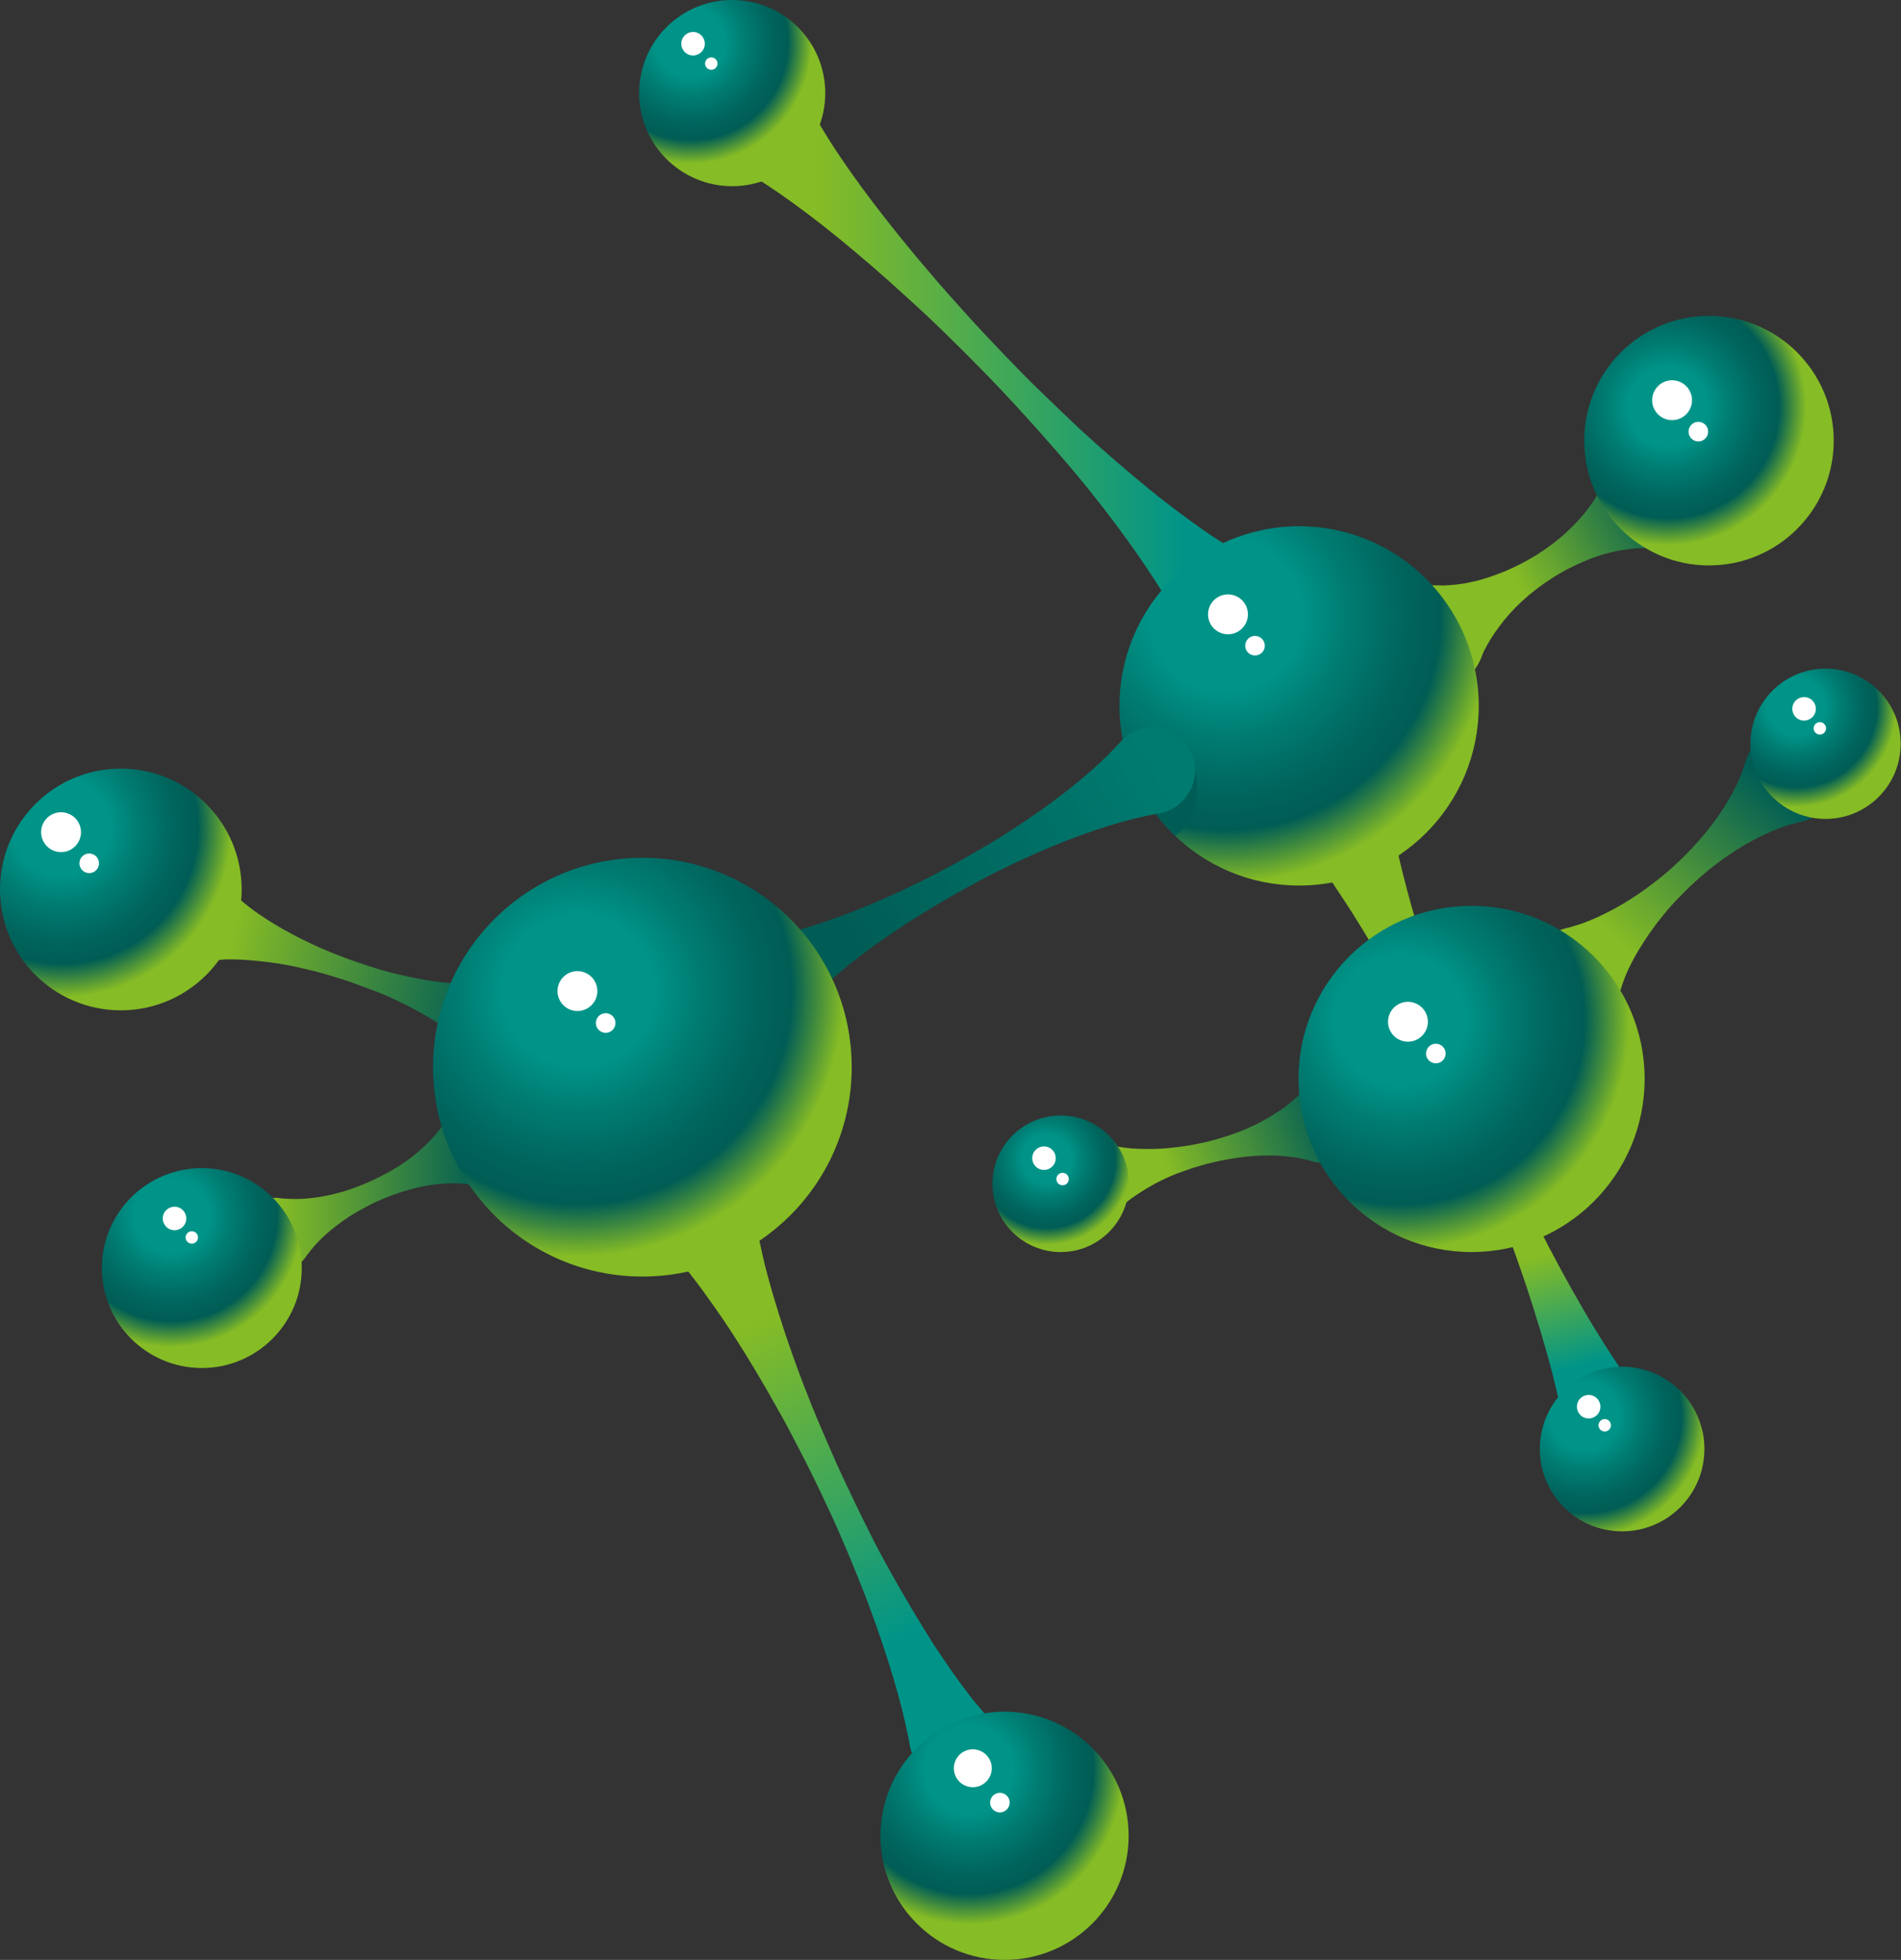 <?xml version="1.0" encoding="utf-8"?>
<!-- Generator: Adobe Illustrator 21.0.0, SVG Export Plug-In . SVG Version: 6.00 Build 0)  -->
<svg version="1.1" xmlns="http://www.w3.org/2000/svg" xmlns:xlink="http://www.w3.org/1999/xlink" x="0px" y="0px"
	 viewBox="0 0 582.1 600" style="enable-background:new 0 0 582.1 600;" xml:space="preserve">
<rect x="0" y="0" width="582.1" height="600" fill="#333333" stroke="none"/>
<style type="text/css">
	.st0{fill:url(#XMLID_15_);}
	.st1{fill:url(#XMLID_16_);}
	.st2{fill:url(#XMLID_17_);}
	.st3{fill:url(#XMLID_18_);}
	.st4{fill:url(#XMLID_19_);}
	.st5{fill:url(#SVGID_1_);}
	.st6{fill:#FFFFFF;}
	.st7{fill:url(#SVGID_2_);}
	.st8{fill:url(#SVGID_3_);}
	.st9{fill:#005D55;}
	.st10{fill:url(#SVGID_4_);}
	.st11{fill:url(#SVGID_5_);}
	.st12{fill:url(#SVGID_6_);}
	.st13{fill:url(#SVGID_7_);}
	.st14{fill:url(#XMLID_20_);}
	.st15{fill:url(#XMLID_21_);}
	.st16{fill:url(#XMLID_22_);}
	.st17{fill:url(#XMLID_23_);}
	.st18{fill:url(#SVGID_8_);}
	.st19{fill:url(#SVGID_9_);}
	.st20{fill:url(#SVGID_10_);}
	.st21{fill:url(#SVGID_11_);}
</style>
<g id="Capa_1">
</g>
<g id="Principal">
	<g>
		<g id="XMLID_6_">
			<g id="XMLID_154_">
				<g id="XMLID_193_">
					<linearGradient id="XMLID_15_" gradientUnits="userSpaceOnUse" x1="414.648" y1="336.325" x2="347.43" y2="361.736">
						<stop  offset="0.118" style="stop-color:#005D55"/>
						<stop  offset="0.855" style="stop-color:#86BC25"/>
					</linearGradient>
					<path id="XMLID_198_" class="st0" d="M401.4,355.4c0,0-1-0.3-2.8-0.7c-1.8-0.4-4.3-0.7-7.2-0.9c-2.9-0.1-6.3-0.1-9.8,0.3
						c-3.5,0.4-7.2,1-10.8,1.9c-1.8,0.4-3.6,1-5.4,1.5c-1.7,0.6-3.5,1.2-5.1,1.8c-3.3,1.3-6.3,2.8-8.8,4.3c-2.5,1.5-4.6,2.9-6,4
						c-0.7,0.5-1.2,1-1.6,1.3c-0.4,0.3-0.6,0.5-0.6,0.5c-4.6,4.2-11.7,4-15.9-0.6c-4.2-4.6-4-11.7,0.6-15.9c3-2.8,7.1-3.6,10.7-2.6
						c0,0,0.3,0.1,0.7,0.2c0.5,0.1,1.2,0.3,2.1,0.4c1.8,0.3,4.2,0.7,7.2,0.8c2.9,0.1,6.3,0.1,9.8-0.3c1.8-0.2,3.6-0.4,5.4-0.7
						c1.8-0.3,3.6-0.7,5.5-1.1c3.6-0.9,7.2-2,10.5-3.3c3.3-1.3,6.3-2.8,8.8-4.3c2.5-1.5,4.6-2.9,6-4.1c1.4-1.1,2.2-1.9,2.2-1.9
						c4.5-4.6,11.8-4.7,16.4-0.3s4.7,11.8,0.3,16.4C410.2,355.8,405.5,356.8,401.4,355.4z"/>
					<linearGradient id="XMLID_16_" gradientUnits="userSpaceOnUse" x1="227.876" y1="111.264" x2="380.821" y2="111.264">
						<stop  offset="0.145" style="stop-color:#86BC25"/>
						<stop  offset="0.882" style="stop-color:#009488"/>
					</linearGradient>
					<path id="XMLID_197_" class="st1" d="M357.3,183.7c0,0-0.4-0.6-1-1.8c-0.7-1.1-1.7-2.8-3.1-4.9c-2.7-4.2-6.7-10-11.7-16.7
						c-5-6.7-11.1-14.3-18-22.2c-3.4-3.9-7-8-10.7-12c-3.7-4.1-7.5-8.1-11.4-12.1c-3.9-4-7.8-7.9-11.7-11.7
						c-3.9-3.8-7.8-7.5-11.7-11c-7.7-7.1-15.1-13.4-21.6-18.7c-6.5-5.3-12.2-9.5-16.2-12.3c-2-1.5-3.7-2.5-4.8-3.3
						c-1.1-0.7-1.7-1.1-1.7-1.1c-5.9-3.8-7.6-11.6-3.8-17.5c3.8-5.9,11.6-7.6,17.5-3.8c1.7,1.1,3.1,2.5,4,4.2c0,0,0.4,0.6,1.1,1.8
						c0.7,1.1,1.7,2.8,3.1,4.9c2.7,4.1,6.7,9.9,11.8,16.6c5.1,6.7,11.2,14.3,18,22.2c3.4,4,7,8,10.6,12c3.7,4.1,7.5,8.1,11.3,12.1
						c3.9,4,7.7,8,11.7,11.8c3.9,3.8,7.8,7.5,11.6,11.1c7.7,7.1,15.1,13.4,21.6,18.7c6.5,5.3,12.2,9.4,16.3,12.3
						c2,1.4,3.7,2.5,4.8,3.2c1.1,0.7,1.7,1.1,1.7,1.1c5.9,3.7,7.7,11.6,3.9,17.5c-3.7,5.9-11.6,7.7-17.5,3.9
						C359.7,186.8,358.2,185.3,357.3,183.7z"/>
					<linearGradient id="XMLID_17_" gradientUnits="userSpaceOnUse" x1="455.894" y1="182.501" x2="514.095" y2="149.712">
						<stop  offset="0.145" style="stop-color:#86BC25"/>
						<stop  offset="0.882" style="stop-color:#005D55"/>
					</linearGradient>
					<path id="XMLID_196_" class="st2" d="M506.1,167.9c0,0-0.3,0-0.9-0.1c-0.5,0-1.4-0.1-2.3,0c-2,0-4.7,0.3-7.8,0.9
						c-3.1,0.6-6.5,1.6-9.9,3.1c-3.4,1.4-6.9,3.2-10.1,5.3c-3.3,2.1-6.4,4.5-9.1,7c-2.7,2.5-5.1,5.2-6.9,7.7
						c-1.9,2.5-3.3,4.8-4.2,6.6c-0.5,0.8-0.8,1.6-1,2.1c-0.2,0.5-0.3,0.8-0.3,0.8c-3.3,8.3-12.7,12.3-21,9c-8.3-3.3-12.3-12.7-9-21
						c2.6-6.6,9.2-10.5,15.9-10.1c0,0,0.3,0,0.9,0c0.5,0,1.4,0.1,2.3,0c2-0.1,4.7-0.3,7.7-1c3.1-0.6,6.4-1.7,9.9-3.1
						c3.5-1.4,6.9-3.2,10.2-5.2c3.3-2.1,6.4-4.4,9.1-6.9c2.7-2.5,5.1-5.1,6.9-7.6c1.9-2.5,3.2-4.9,4.1-6.7c0.5-0.8,0.8-1.6,1-2.1
						c0.2-0.5,0.3-0.8,0.3-0.8c2.9-9,12.5-14,21.5-11.1c9,2.9,14,12.5,11.1,21.5C522,164.1,514.2,168.9,506.1,167.9z"/>
					<linearGradient id="XMLID_18_" gradientUnits="userSpaceOnUse" x1="488.151" y1="299.138" x2="547.991" y2="231.1">
						<stop  offset="0.145" style="stop-color:#86BC25"/>
						<stop  offset="0.882" style="stop-color:#005D55"/>
					</linearGradient>
					<path id="XMLID_195_" class="st3" d="M551,251.7c0,0-1.3,0.3-3.5,0.9c-2.1,0.7-5.1,1.8-8.3,3.4c-3.3,1.6-6.9,3.7-10.5,6.2
						c-3.6,2.5-7.2,5.4-10.6,8.6c-1.7,1.6-3.3,3.3-4.9,4.9c-1.6,1.7-3.1,3.4-4.4,5.1c-2.8,3.4-5.1,6.9-7,10c-1.9,3.1-3.2,5.9-4.1,8
						c-0.8,2.1-1.2,3.4-1.2,3.4c-2.2,7.6-10.2,11.9-17.8,9.7c-7.6-2.2-11.9-10.2-9.7-17.8c1.5-5.2,5.8-8.9,10.8-10
						c0,0,1.3-0.3,3.5-1c2.1-0.7,5-1.8,8.3-3.5c3.3-1.6,6.9-3.7,10.5-6.2c1.8-1.2,3.6-2.6,5.4-4c1.8-1.4,3.6-2.9,5.3-4.5
						c3.4-3.1,6.6-6.5,9.4-9.9c2.8-3.4,5.2-6.8,7-10c1.9-3.1,3.2-6,4-8.1c0.8-2.1,1.2-3.4,1.2-3.4c2.1-7.7,10.1-12.2,17.8-10.1
						c7.7,2.1,12.2,10.1,10.1,17.8C560.6,246.9,556.2,250.7,551,251.7z"/>
					<linearGradient id="XMLID_19_" gradientUnits="userSpaceOnUse" x1="474.3" y1="426.503" x2="462.004" y2="379.779">
						<stop  offset="0.118" style="stop-color:#009488"/>
						<stop  offset="0.855" style="stop-color:#86BC25"/>
					</linearGradient>
					<path id="XMLID_194_" class="st4" d="M478.7,435.3c0,0-0.1-0.7-0.4-2.1c-0.3-1.4-0.6-3.4-1.3-5.9c-1.1-5-3-12.2-5.5-20.5
						c-2.5-8.4-5.7-18.1-9.5-28.3c-1.9-5.1-3.9-10.4-6.1-15.6c-2.1-5.3-4.4-10.6-6.7-15.9c-2.3-5.3-4.7-10.6-7.2-15.8
						c-2.4-5.2-4.9-10.2-7.4-15.1c-4.9-9.7-9.8-18.7-14.2-26.2c-4.4-7.6-8.4-13.7-11.3-18c-1.4-2.2-2.6-3.8-3.4-4.9
						c-0.8-1.1-1.3-1.7-1.3-1.7c-4.1-5.6-2.9-13.5,2.7-17.6c5.6-4.1,13.5-2.9,17.6,2.7c1.1,1.5,1.9,3.3,2.2,5.1c0,0,0.1,0.7,0.4,2.1
						c0.3,1.3,0.7,3.4,1.3,5.9c1.2,5,3,12.1,5.5,20.5c2.5,8.4,5.8,18,9.5,28.3c1.9,5.1,3.9,10.3,6,15.6c2.1,5.3,4.4,10.6,6.7,16
						c2.3,5.3,4.7,10.6,7.1,15.8c2.4,5.2,4.9,10.2,7.3,15.1c4.9,9.7,9.8,18.7,14.2,26.2c4.4,7.6,8.4,13.7,11.3,18
						c1.4,2.2,2.6,3.8,3.4,4.9c0.8,1.1,1.3,1.7,1.3,1.7c4.2,5.6,3,13.5-2.6,17.7c-5.6,4.2-13.5,3-17.7-2.6
						C479.8,438.9,479,437.1,478.7,435.3z"/>
				</g>
				<g id="XMLID_159_">
					<g id="XMLID_160_">
						<g id="XMLID_161_">
							<g id="XMLID_191_">
								<g id="XMLID_192_">
									<radialGradient id="SVGID_1_" cx="550.024" cy="216.356" r="31.642" gradientUnits="userSpaceOnUse">
										<stop  offset="0.271" style="stop-color:#009488"/>
										<stop  offset="0.441" style="stop-color:#007C72"/>
										<stop  offset="0.648" style="stop-color:#00655D"/>
										<stop  offset="0.779" style="stop-color:#005D55"/>
										<stop  offset="0.969" style="stop-color:#86BC25"/>
									</radialGradient>
									<circle class="st5" cx="559" cy="227.7" r="23"/>
								</g>
							</g>
							<g id="XMLID_188_">
								
									<ellipse id="XMLID_190_" transform="matrix(0.364 -0.932 0.932 0.364 149.025 652.494)" class="st6" cx="552.1" cy="217.2" rx="3.6" ry="3.6"/>
								
									<ellipse id="XMLID_189_" transform="matrix(0.363 -0.932 0.932 0.363 146.797 661.414)" class="st6" cx="557.4" cy="223.3" rx="1.9" ry="1.9"/>
							</g>
							<g id="XMLID_187_">
								<radialGradient id="SVGID_2_" cx="428.704" cy="312.264" r="72.471" gradientUnits="userSpaceOnUse">
									<stop  offset="0.271" style="stop-color:#009488"/>
									<stop  offset="0.441" style="stop-color:#007C72"/>
									<stop  offset="0.648" style="stop-color:#00655D"/>
									<stop  offset="0.779" style="stop-color:#005D55"/>
									<stop  offset="0.969" style="stop-color:#86BC25"/>
								</radialGradient>
								<circle class="st7" cx="450.6" cy="330.3" r="53"/>
							</g>
							<g id="XMLID_184_">
								
									<ellipse id="XMLID_186_" transform="matrix(0.363 -0.932 0.932 0.363 -17.304 600.987)" class="st6" cx="431.2" cy="313.2" rx="6.1" ry="6.1"/>
								
									<ellipse id="XMLID_185_" transform="matrix(0.363 -0.932 0.932 0.363 -20.93 615.205)" class="st6" cx="439.8" cy="322.9" rx="3" ry="3"/>
							</g>
							<g id="XMLID_183_">
								<radialGradient id="SVGID_3_" cx="375.43" cy="188.332" r="84.342" gradientUnits="userSpaceOnUse">
									<stop  offset="0.271" style="stop-color:#009488"/>
									<stop  offset="0.441" style="stop-color:#007C72"/>
									<stop  offset="0.648" style="stop-color:#00655D"/>
									<stop  offset="0.779" style="stop-color:#005D55"/>
									<stop  offset="0.969" style="stop-color:#86BC25"/>
								</radialGradient>
								<circle class="st8" cx="397.8" cy="216.1" r="55"/>
							</g>
							<path id="XMLID_181_" class="st9" d="M356.2,232.8l-8.7,5.3c2.9,6.6,7.1,12.7,12.3,17.8c10.4-7.6,5.7-21.9,5.7-21.9
								L356.2,232.8z"/>
							
								<ellipse id="XMLID_180_" transform="matrix(0.364 -0.932 0.932 0.364 63.917 469.855)" class="st6" cx="375.8" cy="188.1" rx="6.1" ry="6.1"/>
							
								<ellipse id="XMLID_179_" transform="matrix(0.363 -0.932 0.932 0.363 60.309 484.096)" class="st6" cx="384.4" cy="197.9" rx="3" ry="3"/>
							<g id="XMLID_177_">
								<g id="XMLID_178_">
									<radialGradient id="SVGID_4_" cx="510.677" cy="124.546" r="43.723" gradientUnits="userSpaceOnUse">
										<stop  offset="0.271" style="stop-color:#009488"/>
										<stop  offset="0.441" style="stop-color:#007C72"/>
										<stop  offset="0.648" style="stop-color:#00655D"/>
										<stop  offset="0.779" style="stop-color:#005D55"/>
										<stop  offset="0.969" style="stop-color:#86BC25"/>
									</radialGradient>
									<circle class="st10" cx="523.3" cy="134.9" r="38.2"/>
								</g>
							</g>
							<g id="XMLID_175_">
								<g id="XMLID_176_">
									<radialGradient id="SVGID_5_" cx="211.476" cy="13.063" r="38.238" gradientUnits="userSpaceOnUse">
										<stop  offset="0.271" style="stop-color:#009488"/>
										<stop  offset="0.441" style="stop-color:#007C72"/>
										<stop  offset="0.648" style="stop-color:#00655D"/>
										<stop  offset="0.779" style="stop-color:#005D55"/>
										<stop  offset="0.969" style="stop-color:#86BC25"/>
									</radialGradient>
									<circle class="st11" cx="224.2" cy="28.5" r="28.5"/>
								</g>
							</g>
							<g id="XMLID_172_">
								
									<ellipse id="XMLID_174_" transform="matrix(0.363 -0.932 0.932 0.363 122.573 206.348)" class="st6" cx="212.3" cy="13.5" rx="3.6" ry="3.6"/>
								
									<ellipse id="XMLID_173_" transform="matrix(0.364 -0.932 0.932 0.364 120.295 215.23)" class="st6" cx="217.7" cy="19.6" rx="1.9" ry="1.9"/>
							</g>
							<g id="XMLID_170_">
								<g id="XMLID_171_">
									<radialGradient id="SVGID_6_" cx="485.265" cy="433.584" r="37.979" gradientUnits="userSpaceOnUse">
										<stop  offset="0.271" style="stop-color:#009488"/>
										<stop  offset="0.441" style="stop-color:#007C72"/>
										<stop  offset="0.648" style="stop-color:#00655D"/>
										<stop  offset="0.779" style="stop-color:#005D55"/>
										<stop  offset="0.969" style="stop-color:#86BC25"/>
									</radialGradient>
									<circle class="st12" cx="496.7" cy="443.6" r="25.2"/>
								</g>
							</g>
							<g id="XMLID_167_">
								
									<ellipse id="XMLID_169_" transform="matrix(0.364 -0.932 0.932 0.364 -91.893 726.916)" class="st6" cx="486.1" cy="430.7" rx="3.6" ry="3.6"/>
								
									<ellipse id="XMLID_168_" transform="matrix(0.363 -0.932 0.932 0.363 -94.131 735.85)" class="st6" cx="491.5" cy="436.8" rx="1.9" ry="1.9"/>
							</g>
							<g id="XMLID_165_">
								<g id="XMLID_166_">
									<radialGradient id="SVGID_7_" cx="320.5" cy="354.889" r="26.995" gradientUnits="userSpaceOnUse">
										<stop  offset="0.271" style="stop-color:#009488"/>
										<stop  offset="0.441" style="stop-color:#007C72"/>
										<stop  offset="0.648" style="stop-color:#00655D"/>
										<stop  offset="0.779" style="stop-color:#005D55"/>
										<stop  offset="0.969" style="stop-color:#86BC25"/>
									</radialGradient>
									<circle class="st13" cx="324.8" cy="362.4" r="20.9"/>
								</g>
							</g>
							<g id="XMLID_162_">
								
									<ellipse id="XMLID_164_" transform="matrix(0.363 -0.932 0.932 0.363 -127.138 523.695)" class="st6" cx="319.7" cy="354.9" rx="3.6" ry="3.6"/>
								
									<ellipse id="XMLID_163_" transform="matrix(0.364 -0.932 0.932 0.364 -129.414 532.545)" class="st6" cx="325.1" cy="361" rx="1.9" ry="1.9"/>
							</g>
						</g>
					</g>
				</g>
				<g id="XMLID_156_">
					
						<ellipse id="XMLID_158_" transform="matrix(0.364 -0.932 0.932 0.364 211.391 554.761)" class="st6" cx="511.7" cy="122.7" rx="6.1" ry="6.1"/>
					
						<ellipse id="XMLID_157_" transform="matrix(0.363 -0.932 0.932 0.363 207.781 568.998)" class="st6" cx="520.3" cy="132.4" rx="3" ry="3"/>
				</g>
			</g>
			<g id="XMLID_128_">
				<linearGradient id="XMLID_20_" gradientUnits="userSpaceOnUse" x1="367.667" y1="225.179" x2="243.068" y2="298.135">
					<stop  offset="0.117" style="stop-color:#007B70"/>
					<stop  offset="0.855" style="stop-color:#005D55"/>
				</linearGradient>
				<path id="XMLID_153_" class="st14" d="M354.6,249.1c0,0-2.1,0.3-5.5,1.1c-3.5,0.8-8.3,2.1-13.9,4c-5.6,1.9-12.1,4.4-18.8,7.4
					c-3.4,1.5-6.8,3.1-10.2,4.8c-3.5,1.7-6.9,3.6-10.3,5.4c-3.4,1.9-6.8,3.8-10.1,5.8c-3.3,2-6.5,4-9.6,6
					c-6.1,4.1-11.7,8.1-16.3,11.8c-4.6,3.7-8.4,7.1-10.9,9.5c-2.5,2.5-3.9,4-3.9,4c-4.8,5.4-13,5.8-18.4,1c-5.4-4.8-5.8-13-1-18.4
					c2.1-2.3,4.8-3.7,7.7-4.2c0,0,2-0.3,5.5-1.1c3.4-0.8,8.3-2.2,13.9-4.1c5.6-1.9,12.1-4.4,18.8-7.4c3.4-1.5,6.8-3.1,10.2-4.8
					c3.5-1.7,6.9-3.5,10.4-5.4c3.4-1.9,6.8-3.8,10.1-5.8c3.3-1.9,6.5-4,9.6-6c6.1-4,11.7-8.1,16.3-11.8c4.6-3.7,8.4-7.1,10.9-9.6
					c2.5-2.5,3.9-4.1,3.9-4.1c4.8-5.4,13-6,18.5-1.2c5.4,4.8,6,13,1.2,18.5C360.4,247.2,357.6,248.7,354.6,249.1z"/>
				<linearGradient id="XMLID_21_" gradientUnits="userSpaceOnUse" x1="161.299" y1="309.477" x2="54.735" y2="285.705">
					<stop  offset="0.118" style="stop-color:#005D55"/>
					<stop  offset="0.855" style="stop-color:#86BC25"/>
				</linearGradient>
				<path id="XMLID_152_" class="st15" d="M142.8,319.7c0,0-1-1-2.8-2.4c-1.8-1.4-4.5-3.3-7.8-5.3c-3.3-2-7.2-4.1-11.5-6.1
					c-2.1-1-4.4-2-6.7-2.8c-2.3-0.9-4.7-1.7-7-2.6c-2.4-0.8-4.8-1.5-7.1-2.2c-2.4-0.7-4.7-1.3-7-1.8c-4.6-1.1-9-1.8-12.8-2.2
					c-3.8-0.4-7.1-0.6-9.4-0.6c-1.1,0-2.1,0-2.7,0.1c-0.6,0-1,0.1-1,0.1c-5.9,0.4-10.9-4.1-11.3-9.9c-0.4-5.9,4.1-10.9,9.9-11.3
					c2.9-0.2,5.7,0.8,7.8,2.6c0,0,0.3,0.2,0.7,0.6c0.5,0.4,1.2,1,2.1,1.7c1.8,1.4,4.5,3.3,7.8,5.3c3.3,2,7.2,4.1,11.5,6.1
					c2.1,1,4.4,2,6.7,2.9c2.3,0.9,4.6,1.8,7,2.6c2.4,0.8,4.7,1.6,7.1,2.3c2.4,0.7,4.7,1.3,7,1.8c4.6,1.1,9,1.8,12.8,2.2
					c3.8,0.4,7.1,0.6,9.4,0.5c2.3,0,3.7-0.2,3.7-0.2c6-0.7,11.3,3.6,12,9.6c0.7,6-3.6,11.3-9.6,12
					C148.2,323.1,145.1,321.9,142.8,319.7z"/>
				<linearGradient id="XMLID_22_" gradientUnits="userSpaceOnUse" x1="72.713" y1="364.378" x2="157.671" y2="364.378">
					<stop  offset="0.145" style="stop-color:#86BC25"/>
					<stop  offset="0.882" style="stop-color:#005D55"/>
				</linearGradient>
				<path id="XMLID_148_" class="st16" d="M143.5,362.6c0,0-1-0.2-2.7-0.3c-1.7-0.1-4-0.1-6.7,0.2c-2.7,0.3-5.7,0.8-8.8,1.7
					c-3.1,0.9-6.3,2-9.4,3.4c-1.6,0.7-3.1,1.5-4.6,2.3c-1.5,0.8-2.9,1.6-4.3,2.5c-2.7,1.8-5.1,3.6-7.1,5.4c-2,1.8-3.6,3.5-4.6,4.8
					c-0.5,0.6-0.9,1.2-1.2,1.5c-0.3,0.4-0.4,0.6-0.4,0.6c-3.6,5.3-10.8,6.6-16,3c-5.3-3.6-6.6-10.8-3-16c2.5-3.7,6.9-5.5,11-4.9
					c0,0,0.2,0,0.7,0.1c0.4,0,1.1,0.1,2,0.1c1.7,0.1,4,0.1,6.7-0.2c2.7-0.3,5.7-0.8,8.8-1.7c1.6-0.4,3.1-0.9,4.7-1.5
					c1.6-0.6,3.2-1.2,4.7-1.9c3.1-1.4,6.1-3,8.8-4.7c2.7-1.7,5.1-3.6,7.1-5.4c2-1.8,3.6-3.5,4.6-4.8c1.1-1.3,1.6-2.2,1.6-2.2
					c3.4-5.6,10.8-7.4,16.4-4c5.6,3.4,7.4,10.8,4,16.4C153.3,361.4,148.3,363.5,143.5,362.6z"/>
				<linearGradient id="XMLID_23_" gradientUnits="userSpaceOnUse" x1="284.582" y1="516.391" x2="221.463" y2="386.054">
					<stop  offset="0.118" style="stop-color:#009488"/>
					<stop  offset="0.855" style="stop-color:#86BC25"/>
				</linearGradient>
				<path id="XMLID_147_" class="st17" d="M278.6,534.4c0,0-0.1-0.6-0.3-1.8c-0.3-1.2-0.6-3-1.1-5.1c-1-4.4-2.6-10.6-4.9-17.9
					c-2.3-7.3-5.2-15.7-8.7-24.5c-1.8-4.4-3.6-9-5.6-13.5c-1.9-4.6-4.1-9.2-6.2-13.7c-2.2-4.6-4.4-9.1-6.7-13.5
					c-2.3-4.4-4.5-8.8-6.9-12.9c-4.6-8.3-9.2-15.9-13.3-22.3c-4.1-6.4-7.9-11.6-10.6-15.3c-1.3-1.8-2.5-3.2-3.2-4.2
					c-0.8-0.9-1.2-1.4-1.2-1.4c-4.5-5.4-3.7-13.4,1.7-17.9c5.4-4.5,13.4-3.7,17.9,1.7c1.4,1.7,2.3,3.7,2.7,5.7c0,0,0.1,0.6,0.3,1.8
					c0.3,1.2,0.6,3,1.1,5.1c1,4.4,2.7,10.6,5,17.9c2.3,7.3,5.2,15.7,8.7,24.5c1.7,4.4,3.6,8.9,5.6,13.5c2,4.6,4,9.2,6.2,13.8
					c2.2,4.6,4.3,9.1,6.6,13.6c2.2,4.5,4.5,8.8,6.8,12.9c4.6,8.3,9.2,15.9,13.3,22.4c4.2,6.4,7.9,11.6,10.7,15.2
					c1.3,1.8,2.5,3.2,3.3,4.1c0.8,0.9,1.2,1.4,1.2,1.4c4.5,5.4,3.8,13.4-1.6,17.9c-5.4,4.5-13.4,3.8-17.9-1.6
					C279.9,538.6,279,536.5,278.6,534.4z"/>
				<g id="XMLID_145_">
					<g id="XMLID_146_">
						<radialGradient id="SVGID_8_" cx="52.448" cy="372.104" r="41.556" gradientUnits="userSpaceOnUse">
							<stop  offset="0.271" style="stop-color:#009488"/>
							<stop  offset="0.441" style="stop-color:#007C72"/>
							<stop  offset="0.648" style="stop-color:#00655D"/>
							<stop  offset="0.779" style="stop-color:#005D55"/>
							<stop  offset="0.969" style="stop-color:#86BC25"/>
						</radialGradient>
						<circle class="st18" cx="61.8" cy="388.2" r="30.6"/>
					</g>
				</g>
				<g id="XMLID_142_">
					
						<ellipse id="XMLID_144_" transform="matrix(0.364 -0.932 0.932 0.364 -313.501 286.958)" class="st6" cx="53.3" cy="372.9" rx="3.6" ry="3.6"/>
					
						<ellipse id="XMLID_143_" transform="matrix(0.363 -0.932 0.932 0.363 -315.765 295.865)" class="st6" cx="58.6" cy="379" rx="1.9" ry="1.9"/>
				</g>
				<g id="XMLID_141_">
					<radialGradient id="SVGID_9_" cx="177.047" cy="303.247" r="83.937" gradientUnits="userSpaceOnUse">
						<stop  offset="0.271" style="stop-color:#009488"/>
						<stop  offset="0.441" style="stop-color:#007C72"/>
						<stop  offset="0.648" style="stop-color:#00655D"/>
						<stop  offset="0.779" style="stop-color:#005D55"/>
						<stop  offset="0.969" style="stop-color:#86BC25"/>
					</radialGradient>
					<circle class="st19" cx="196.7" cy="326.7" r="64.1"/>
				</g>
				<g id="XMLID_138_">
					
						<ellipse id="XMLID_140_" transform="matrix(0.364 -0.932 0.932 0.364 -170.144 357.597)" class="st6" cx="176.6" cy="303.3" rx="6.1" ry="6.1"/>
					
						<ellipse id="XMLID_139_" transform="matrix(0.364 -0.932 0.932 0.364 -173.763 371.821)" class="st6" cx="185.2" cy="313.1" rx="3" ry="3"/>
				</g>
				<g id="XMLID_136_">
					<g id="XMLID_137_">
						<radialGradient id="SVGID_10_" cx="296.728" cy="541.788" r="48.807" gradientUnits="userSpaceOnUse">
							<stop  offset="0.271" style="stop-color:#009488"/>
							<stop  offset="0.441" style="stop-color:#007C72"/>
							<stop  offset="0.648" style="stop-color:#00655D"/>
							<stop  offset="0.779" style="stop-color:#005D55"/>
							<stop  offset="0.969" style="stop-color:#86BC25"/>
						</radialGradient>
						<circle class="st20" cx="307.6" cy="562" r="38"/>
					</g>
				</g>
				<g id="XMLID_133_">
					
						<ellipse id="XMLID_135_" transform="matrix(0.363 -0.932 0.932 0.363 -315.18 622.205)" class="st6" cx="297.8" cy="541.8" rx="5.8" ry="5.8"/>
					
						<ellipse id="XMLID_134_" transform="matrix(0.364 -0.931 0.931 0.364 -318.809 636.36)" class="st6" cx="306.4" cy="551.5" rx="3" ry="3"/>
				</g>
				<g id="XMLID_132_">
					<radialGradient id="SVGID_11_" cx="18.84" cy="253.243" r="53.66" gradientUnits="userSpaceOnUse">
						<stop  offset="0.271" style="stop-color:#009488"/>
						<stop  offset="0.441" style="stop-color:#007C72"/>
						<stop  offset="0.648" style="stop-color:#00655D"/>
						<stop  offset="0.779" style="stop-color:#005D55"/>
						<stop  offset="0.969" style="stop-color:#86BC25"/>
					</radialGradient>
					<circle class="st21" cx="37" cy="272.3" r="37"/>
				</g>
				<g id="XMLID_129_">
					
						<ellipse id="XMLID_131_" transform="matrix(0.364 -0.932 0.932 0.364 -225.361 179.425)" class="st6" cx="18.6" cy="254.6" rx="6.1" ry="6.1"/>
					
						<ellipse id="XMLID_130_" transform="matrix(0.363 -0.932 0.932 0.363 -228.982 193.665)" class="st6" cx="27.2" cy="264.4" rx="3" ry="3"/>
				</g>
			</g>
		</g>
	</g>
</g>
</svg>
